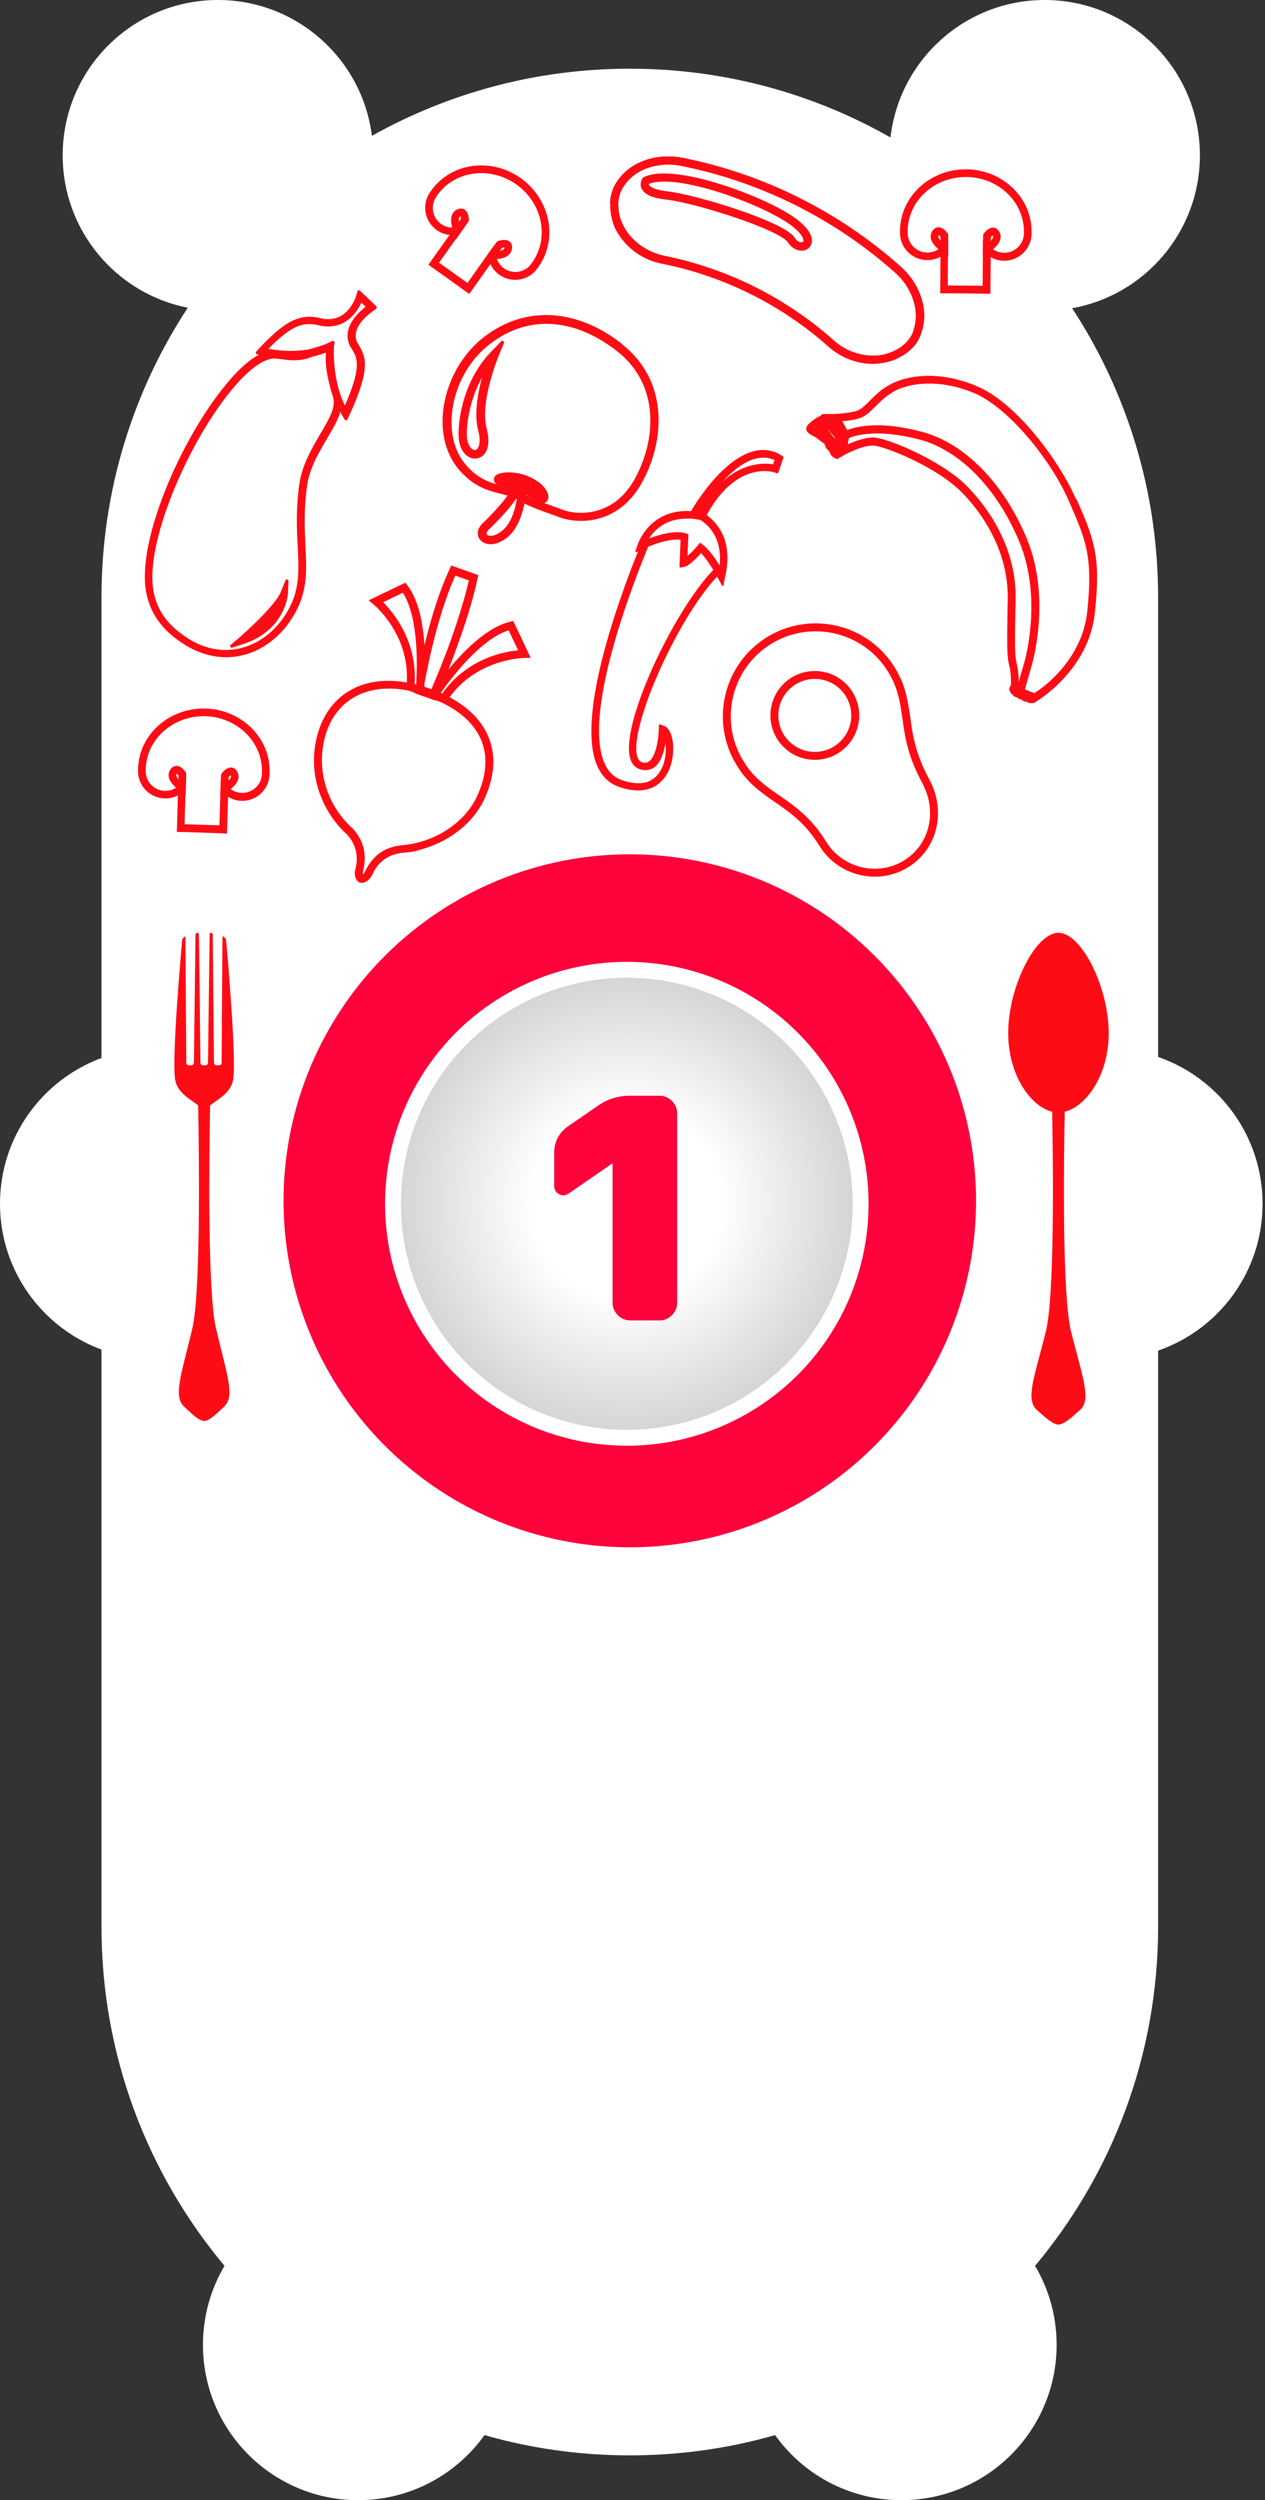 <svg width="399" height="788" viewBox="0 0 399 788" fill="none" xmlns="http://www.w3.org/2000/svg">
<rect x="0" y="0" width="399" height="788" fill="#333333" stroke="none"/>
<path fill-rule="evenodd" clip-rule="evenodd" d="M19.771 48.956C19.771 72.743 36.735 92.567 59.225 96.99C42.018 123.213 32.01 154.584 32.01 188.291V333.464C13.324 340.358 0 358.327 0 379.407C0 400.487 13.324 418.456 32.01 425.35V607.24C32.01 647.928 46.592 685.209 70.815 714.144C66.498 721.439 64.019 729.952 64.019 739.044C64.019 766.081 85.937 788 112.975 788C129.401 788 143.938 779.91 152.818 767.496C167.378 771.652 182.753 773.878 198.647 773.878C214.542 773.878 229.916 771.652 244.476 767.496C253.357 779.91 267.893 788 284.32 788C311.357 788 333.276 766.082 333.276 739.044C333.276 729.952 330.797 721.44 326.479 714.144C350.703 685.209 365.285 647.928 365.285 607.24V425.686C384.463 419.055 398.236 400.839 398.236 379.407C398.236 357.974 384.463 339.758 365.285 333.127V188.291C365.285 154.651 355.317 123.339 338.173 97.147C361.078 93.058 378.466 73.037 378.466 48.956C378.466 21.918 356.547 0 329.51 0C304.378 0 283.669 18.937 280.875 43.321C256.613 29.53 228.55 21.654 198.647 21.654C169.106 21.654 141.361 29.34 117.302 42.823C114.285 18.68 93.687 0 68.726 0C41.689 0 19.771 21.918 19.771 48.956Z" fill="white"/>
<circle cx="198.647" cy="378.466" r="109.209" fill="#FF013B"/>
<circle cx="197.706" cy="379.407" r="73.758" fill="#D0D0D0"/>
<circle cx="197.706" cy="379.407" r="73.758" fill="url(#paint0_radial)"/>
<circle cx="197.706" cy="379.407" r="73.758" stroke="white" stroke-width="5"/>
<path d="M208.061 345.353C209.548 345.353 210.842 345.903 211.941 347.002C213.04 348.101 213.59 349.395 213.59 350.882V410.634C213.59 412.121 213.04 413.415 211.941 414.514C210.842 415.613 209.548 416.163 208.061 416.163H198.749C197.262 416.163 195.968 415.613 194.869 414.514C193.77 413.415 193.22 412.121 193.22 410.634V366.693H193.123L179.349 376.199C178.379 376.846 177.377 376.91 176.342 376.393C175.307 375.811 174.79 374.938 174.79 373.774V363.492C174.79 359.806 176.31 356.928 179.349 354.859L188.661 348.457C191.636 346.388 194.998 345.353 198.749 345.353H208.061Z" fill="#FF013B"/>
<path d="M291.986 246.195L291.988 246.197C297.186 255.791 294.418 266.998 285.736 272.306C276.861 277.731 265.114 274.91 259.543 265.983C255.072 258.671 249.92 255.023 245.078 251.732L244.999 251.677C240.541 248.577 236.544 245.798 233.361 240.41L233.356 240.402L233.352 240.394C225.313 227.244 229.423 209.919 242.654 201.831C255.804 193.792 273.128 197.903 281.216 211.133C284.339 216.241 285.008 220.599 285.752 225.437C285.792 225.699 285.833 225.962 285.874 226.227C286.63 231.913 287.511 237.893 291.986 246.195Z" fill="white" stroke="#FE0C15" stroke-width="2.5"/>
<path d="M269.75 225.482C269.75 232.524 264.042 238.232 257 238.232C249.958 238.232 244.25 232.524 244.25 225.482C244.25 218.441 249.958 212.732 257 212.732C264.042 212.732 269.75 218.441 269.75 225.482Z" fill="white" stroke="#FE0C15" stroke-width="2.5"/>
<path d="M289.526 106.29C289.278 106.787 289.066 107.213 288.747 107.675C288.605 107.959 288.428 108.137 288.215 108.385C288.003 108.634 287.755 108.954 287.4 109.309C287.01 109.736 286.549 110.127 286.089 110.518C285.486 111.015 284.812 111.478 284.103 111.833C283.748 112.011 283.358 112.26 282.897 112.474C281.478 113.186 279.917 113.649 278.284 113.899C277.717 113.971 277.149 114.043 276.581 114.115C271.258 114.476 265.825 112.567 261.703 108.916C246.779 95.626 228.524 86.527 208.927 82.613C204.703 81.837 200.76 79.606 197.846 76.558C197.455 76.097 197.064 75.636 196.602 75.139C195.535 73.721 194.61 72.196 194.005 70.564C193.862 70.138 193.72 69.713 193.648 69.322C193.256 67.974 193.006 66.519 193.004 65.1L193.004 64.922C192.968 64.638 193.003 64.39 192.967 64.106L192.932 63.999C192.967 63.928 192.896 63.893 192.931 63.822C192.965 62.686 193.212 61.479 193.637 60.272C193.708 60.13 193.743 59.881 193.849 59.668C194.061 59.242 194.167 58.851 194.451 58.461C194.592 58.176 194.734 57.892 194.947 57.644C198.772 51.569 207.003 48.578 215.381 50.27C240.694 55.349 264.276 67.103 283.641 84.292C289.433 89.395 292.176 96.881 290.551 103.342C290.445 103.733 290.304 104.195 290.163 104.656L290.057 105.047C289.844 105.473 289.738 105.863 289.526 106.29ZM195.659 59.595C195.553 59.808 195.447 60.021 195.305 60.305C195.234 60.447 195.163 60.589 195.128 60.838C194.775 61.903 194.527 62.932 194.529 63.997L194.494 64.246C194.494 64.423 194.53 64.707 194.495 64.956L194.53 65.062C194.603 66.34 194.746 67.653 195.138 68.823C195.21 69.214 195.388 69.569 195.53 69.994C196.135 71.449 196.883 72.796 197.914 74.108C198.305 74.569 198.625 74.995 199.051 75.385C201.717 78.221 205.339 80.204 209.245 81.086C229.09 85.036 247.629 94.276 262.731 107.744C266.533 111.146 271.61 112.879 276.473 112.553C277.005 112.552 277.573 112.481 278.07 112.374C279.524 112.123 280.979 111.695 282.291 111.019C282.646 110.842 283.001 110.664 283.356 110.486C283.958 110.165 284.526 109.739 285.129 109.241C285.554 108.921 285.909 108.566 286.263 108.21C286.582 107.926 286.795 107.677 286.936 107.393C287.149 107.145 287.22 107.002 287.397 106.825C287.857 106.079 288.318 105.333 288.565 104.481L288.671 104.09C288.777 103.7 288.883 103.309 288.989 102.919C290.401 97.06 287.908 90.142 282.543 85.429C263.426 68.452 240.128 56.84 215.063 51.797C207.324 50.245 199.768 52.952 196.296 58.494C196.084 58.742 195.978 58.956 195.836 59.24C195.765 59.382 195.73 59.453 195.659 59.595Z" fill="#FE0C15" stroke="#FE0C15"/>
<path d="M289.526 106.29C289.278 106.787 289.066 107.213 288.747 107.675C288.605 107.959 288.428 108.137 288.215 108.385C288.003 108.634 287.755 108.954 287.4 109.309C287.01 109.736 286.549 110.127 286.089 110.518C285.486 111.015 284.812 111.478 284.103 111.833C283.748 112.011 283.358 112.26 282.897 112.474C281.478 113.186 279.917 113.649 278.284 113.899C277.717 113.971 277.149 114.043 276.581 114.115C271.258 114.476 265.825 112.567 261.703 108.916C246.779 95.626 228.524 86.527 208.927 82.613C204.703 81.837 200.76 79.606 197.846 76.558C197.455 76.097 197.064 75.636 196.602 75.139C195.535 73.721 194.61 72.196 194.005 70.564C193.862 70.138 193.72 69.713 193.648 69.322C193.256 67.974 193.006 66.519 193.004 65.1L193.004 64.922C192.968 64.638 193.003 64.39 192.967 64.106L192.932 63.999C192.967 63.928 192.896 63.893 192.931 63.822C192.965 62.686 193.212 61.479 193.637 60.272C193.708 60.13 193.743 59.881 193.849 59.668C194.061 59.242 194.167 58.851 194.451 58.461C194.592 58.176 194.734 57.892 194.947 57.644C198.772 51.569 207.003 48.578 215.381 50.27C240.694 55.349 264.276 67.103 283.641 84.292C289.433 89.395 292.176 96.881 290.551 103.342C290.445 103.733 290.304 104.195 290.163 104.656L290.057 105.047C289.844 105.473 289.738 105.863 289.526 106.29ZM195.659 59.595C195.553 59.808 195.447 60.021 195.305 60.305C195.234 60.447 195.163 60.589 195.128 60.838C194.775 61.903 194.527 62.932 194.529 63.997L194.494 64.246C194.494 64.423 194.53 64.707 194.495 64.956L194.53 65.062C194.603 66.34 194.746 67.653 195.138 68.823C195.21 69.214 195.388 69.569 195.53 69.994C196.135 71.449 196.883 72.796 197.914 74.108C198.305 74.569 198.625 74.995 199.051 75.385C201.717 78.221 205.339 80.204 209.245 81.086C229.09 85.036 247.629 94.276 262.731 107.744C266.533 111.146 271.61 112.879 276.473 112.553C277.005 112.552 277.573 112.481 278.07 112.374C279.524 112.123 280.979 111.695 282.291 111.019C282.646 110.842 283.001 110.664 283.356 110.486C283.958 110.165 284.526 109.739 285.129 109.241C285.554 108.921 285.909 108.566 286.263 108.21C286.582 107.926 286.795 107.677 286.936 107.393C287.149 107.145 287.22 107.002 287.397 106.825C287.857 106.079 288.318 105.333 288.565 104.481L288.671 104.09C288.777 103.7 288.883 103.309 288.989 102.919C290.401 97.06 287.908 90.142 282.543 85.429C263.426 68.452 240.128 56.84 215.063 51.797C207.324 50.245 199.768 52.952 196.296 58.494C196.084 58.742 195.978 58.956 195.836 59.24C195.765 59.382 195.73 59.453 195.659 59.595Z" fill="#FE0C15" stroke="#FE0C15"/>
<path d="M255.309 77.088C254.884 77.94 253.997 78.474 253.004 78.51C251.478 78.548 249.879 77.662 248.955 76.137C246.394 72.023 219.55 63.433 210.214 62.416C206.168 61.995 203.824 61.004 202.935 59.408C202.259 58.273 202.719 57.172 202.896 56.817C202.967 56.675 203.037 56.533 203.037 56.533L203.144 56.32L203.356 56.249C212.721 51.694 241.697 62.588 250.827 69.356C256.298 73.501 255.805 76.093 255.309 77.088ZM204.281 57.596C204.139 57.88 204.14 58.235 204.318 58.59C204.638 59.193 205.882 60.256 210.319 60.783C219.406 61.765 247.208 70.39 250.231 75.177C251.013 76.454 252.114 76.914 252.86 76.842C253.321 76.806 253.676 76.628 253.817 76.344C254.171 75.634 253.778 73.576 249.835 70.635C240.989 64.009 213.149 53.681 204.281 57.596Z" fill="#FE0C15" stroke="#FE0C15"/>
<path d="M56.322 201.276C69.914 211.329 83.425 205.864 90.348 196.502C96.606 188.041 96.291 181.124 95.851 172.304C95.614 166.976 95.283 161.022 96.307 153.424C97.029 147.552 100.107 142.449 102.72 137.975C105.731 132.961 108.277 128.578 106.861 124.467C104.417 117.228 104.767 109.411 104.834 109.321L104.85 108.358L96.135 111.104C93.544 111.972 90.921 111.564 88.791 111.242C87.805 111.07 86.909 110.964 86.192 110.991C80.931 111.138 74.971 117.314 70.93 122.402C57.095 139.602 43.733 170.66 46.571 186.406C47.501 191.55 49.993 195.899 54.048 199.455C54.701 200.078 55.511 200.677 56.322 201.276ZM103.362 110.182C103.31 112.511 103.465 118.892 105.475 124.835C106.641 128.342 104.205 132.389 101.393 137.133C98.647 141.787 95.593 147.047 94.827 153.165C93.827 160.92 94.091 166.964 94.419 172.358C94.792 181.268 95.193 187.692 89.202 195.793C82.677 204.615 69.836 209.739 57.144 200.352C56.424 199.82 55.614 199.221 54.87 198.531C51.086 195.176 48.707 191.049 47.913 186.285C45.17 171.166 58.598 140.017 72.034 123.357C77.563 116.445 82.598 112.65 86.337 112.49C86.897 112.487 87.793 112.593 88.689 112.699C90.819 113.02 93.755 113.381 96.749 112.533L103.362 110.182Z" fill="#FE0C15" stroke="#FE0C15" stroke-linejoin="round"/>
<path d="M109.106 131.976L109.659 130.853C116.126 116.837 115.07 112.992 113.031 109.535L112.374 108.353C112.284 108.286 111.447 106.97 111.768 104.841C112.2 102.375 114.22 99.831 117.697 97.389L118.343 96.892L113.205 91.978L112.899 93.145C112.789 93.481 110.231 102.59 101.329 100.88L101.239 100.814C99.087 100.336 96.867 99.947 94.052 100.929L93.895 100.953C90.544 102.095 86.758 105.143 81.934 110.348L81.178 111.182L82.344 111.487C82.434 111.554 84.004 111.879 86.447 112.154C91.175 112.727 97.76 112.862 103.386 110.339C102.75 115.717 104.263 121.014 105.632 124.811C107.045 128.362 108.359 130.727 108.449 130.794L109.106 131.976ZM105.027 107.932L103.754 108.522C97.819 111.652 90.315 111.255 86.392 110.721C85.249 110.572 84.353 110.466 83.68 110.247C87.971 105.762 91.268 103.187 94.24 102.182C96.831 101.314 98.804 101.659 100.867 102.07L100.957 102.137C109.209 103.783 112.702 97.177 113.826 94.527L116.081 96.751C112.694 99.259 110.697 101.96 110.222 104.672C109.791 107.138 110.855 108.9 111.059 109.19L111.692 110.216C113.504 113.227 114.333 116.625 108.818 128.977C108.274 128.018 107.546 126.366 106.772 124.401C105.313 120.537 103.729 114.77 104.768 109.411L105.027 107.932Z" fill="#FE0C15" stroke="#FE0C15" stroke-linejoin="round"/>
<path d="M73.087 203.649L76.372 202.597C89.51 198.389 90.332 187.299 90.308 187.142L90.505 183.11L88.985 186.86C86.847 191.823 75.781 201.325 75.715 201.415L73.087 203.649ZM87.872 191.189C86.748 193.839 84.465 197.303 79.712 199.776C82.093 197.498 85.519 194.183 87.872 191.189Z" fill="#FE0C15" stroke="#FE0C15" stroke-linejoin="round"/>
<path d="M209.337 228.996L208.08 228.556L208.031 229.849C208.026 232.165 207.33 238.47 204.808 240.206C204.139 240.678 203.296 240.785 202.308 240.44C201.501 240.157 200.971 239.367 200.63 238.039C198.467 227.811 214.727 192.296 227.145 180.422C227.298 180.273 227.482 180.036 227.724 179.919C227.069 179.488 226.503 179.089 225.969 178.6L226.086 178.842C226.055 178.932 225.933 178.99 225.902 179.08C213.911 190.599 196.318 226.757 198.88 238.434C199.302 240.395 200.275 241.642 201.801 242.176C203.327 242.711 204.804 242.522 206.078 241.759C208.6 240.023 209.538 235.616 209.852 232.703C210.364 234.696 210.557 237.886 209.457 241.028C208.86 242.733 207.653 245.031 205.198 246.287C202.775 247.454 199.678 247.378 195.999 246.09C193.844 245.336 192.211 243.958 191.04 241.835C182.63 227.003 199.083 184.603 204.325 171.93C204.482 171.481 204.729 171.064 204.886 170.615C204.159 170.965 203.374 171.194 202.53 171.302C197.162 184.334 180.552 227.182 189.254 242.62C190.69 245.138 192.709 246.852 195.222 247.732C199.441 249.209 203.049 249.263 205.957 247.863C208.29 246.664 210.157 244.497 211.163 241.625C212.985 236.419 212.029 229.939 209.337 228.996Z" fill="#FE0C15" stroke="#FE0C15" stroke-width="0.5" stroke-linejoin="round"/>
<path d="M227.957 184.433L226.728 182.189C226.728 182.189 226.288 181.431 225.673 180.309C223.972 177.396 222.321 175.206 221.136 173.986C219.821 175.44 217.286 178.078 215.746 178.446L214.571 178.639L214.912 169.893C213.561 169.722 210.074 169.61 203.778 172.343C203.414 172.518 202.961 172.661 202.566 172.926L200.659 173.77L201.319 171.885C201.35 171.795 204.797 160.509 218.107 161.339C218.498 161.375 218.888 161.411 219.368 161.478C220.06 161.519 220.719 161.649 221.289 161.748L221.379 161.779L221.469 161.81C221.469 161.81 222.245 162.183 223.286 162.95C226.288 165.311 231.077 170.916 228.415 181.974L227.957 184.433ZM216.258 168.349L216.887 168.569L216.846 169.26L216.568 175.812C217.694 174.897 219.099 173.474 220.293 172.078L220.845 171.365L221.558 171.917C223.492 173.299 225.611 176.458 227.136 179.008C228.254 170.633 224.619 166.339 222.151 164.467C221.527 163.947 221.02 163.668 220.84 163.606C220.36 163.538 219.79 163.439 219.22 163.341C218.83 163.305 218.439 163.269 218.049 163.233C209.666 162.717 205.717 167.379 204.11 170.242C211.16 167.37 214.881 167.967 215.899 168.223C216.079 168.286 216.258 168.349 216.258 168.349Z" fill="#FE0C15" stroke="#FE0C15" stroke-width="0.5" stroke-linejoin="round"/>
<path d="M217.152 162.919L217.861 161.756C218.417 160.742 231.356 138.169 244.191 142.662C244.909 142.913 245.595 143.254 246.25 143.685L246.906 144.116L245.209 148.963L244.312 148.648C243.773 148.46 231.647 144.82 222.232 163.085L221.922 163.682L217.152 162.919ZM243.562 144.457C233.869 141.064 223.107 156.843 220.271 161.492L220.841 161.59C229.534 145.39 240.802 146.01 244.011 146.629L244.608 144.924C244.28 144.708 243.921 144.583 243.562 144.457Z" fill="#FE0C15" stroke="#FE0C15" stroke-width="0.5" stroke-linejoin="round"/>
<path d="M141.717 87.82L141.336 87.549L135.468 83.378L142.239 73.852C140.712 73.742 139.222 73.256 137.888 72.308C134.42 69.843 133.328 65.166 135.412 61.428C135.536 61.172 135.753 60.867 135.943 60.601C135.97 60.562 136.024 60.486 136.051 60.448C136.105 60.372 136.159 60.296 136.241 60.181C142.389 51.532 154.906 49.818 164.09 56.346C173.311 62.901 175.807 75.286 169.631 83.974C169.577 84.05 169.523 84.126 169.442 84.24C169.415 84.279 169.387 84.317 169.333 84.393C169.144 84.66 168.981 84.888 168.753 85.128L168.699 85.204C165.842 88.336 161.105 88.868 157.637 86.403C156.342 85.482 155.317 84.18 154.737 82.736L147.939 92.3L141.717 87.82ZM138.168 82.888L147.503 89.524L155.71 77.979L156.145 80.353C156.377 82.124 157.354 83.736 158.802 84.765C161.469 86.661 165.126 86.278 167.3 83.865L167.327 83.827C167.5 83.663 167.663 83.435 167.798 83.244L167.825 83.206L167.879 83.13C167.961 83.016 168.015 82.939 168.069 82.863C173.621 75.052 171.362 63.867 163.017 57.935C154.672 52.004 143.328 53.519 137.776 61.33C137.722 61.406 137.667 61.483 137.613 61.559L137.559 61.635L137.505 61.711C137.342 61.94 137.18 62.168 137.083 62.386C135.491 65.27 136.304 68.888 138.971 70.784C140.419 71.813 142.197 72.216 143.947 71.854L146.282 71.392L138.13 82.861L138.168 82.888Z" fill="#FE0C15" stroke="#FE0C15" stroke-width="0.5"/>
<path d="M143.867 74.951L143.286 73.105C142.684 71.128 141.534 67.501 144.336 66.222C145.362 65.747 146.118 66.055 146.461 66.299C147.566 67.085 147.641 68.916 147.604 69.291L147.62 69.59L143.867 74.951ZM145.312 67.834C145.312 67.834 145.247 67.845 145.128 67.933C144.471 68.211 144.304 69.01 144.596 70.537L145.679 69.013C145.618 68.453 145.465 67.943 145.312 67.834Z" fill="#FE0C15" stroke="#FE0C15" stroke-width="0.5"/>
<path d="M153.164 81.561L156.995 76.253L157.282 76.171C157.597 76.05 159.379 75.481 160.484 76.267C160.827 76.51 161.393 77.085 161.254 78.249C160.93 81.287 157.164 81.421 155.099 81.502L153.164 81.561ZM158.178 77.897L157.094 79.421C158.632 79.195 159.305 78.813 159.379 78.063C159.384 77.894 159.373 77.829 159.373 77.829C159.221 77.721 158.688 77.744 158.178 77.897Z" fill="#FE0C15" stroke="#FE0C15" stroke-width="0.5"/>
<path d="M63.694 262.17L63.227 262.156L56.031 261.942L56.379 250.26C55.047 251.015 53.537 251.438 51.902 251.389C47.649 251.262 44.146 247.978 43.805 243.711C43.767 243.429 43.778 243.056 43.788 242.729C43.789 242.682 43.792 242.588 43.793 242.542C43.796 242.448 43.799 242.355 43.803 242.214C44.119 231.607 53.582 223.236 64.844 223.572C76.153 223.908 85.101 232.828 84.784 243.482C84.781 243.575 84.778 243.669 84.774 243.809C84.772 243.856 84.771 243.902 84.768 243.996C84.758 244.323 84.75 244.603 84.694 244.929L84.691 245.023C84.052 249.213 80.405 252.285 76.153 252.158C74.564 252.111 72.989 251.596 71.706 250.716L71.357 262.445L63.694 262.17ZM58.005 260.036L69.454 260.377L69.876 246.218L71.554 247.952C72.73 249.297 74.437 250.096 76.213 250.149C79.484 250.246 82.313 247.898 82.783 244.685L82.785 244.638C82.838 244.406 82.847 244.126 82.854 243.892L82.855 243.845L82.858 243.752C82.862 243.612 82.865 243.518 82.868 243.425C83.153 233.845 75.067 225.794 64.834 225.489C54.6 225.184 46.003 232.739 45.718 242.318C45.715 242.412 45.712 242.505 45.709 242.599L45.706 242.692L45.704 242.786C45.695 243.066 45.687 243.346 45.727 243.581C46.003 246.864 48.686 249.422 51.958 249.52C53.733 249.573 55.436 248.922 56.69 247.65L58.377 245.969L57.958 260.035L58.005 260.036Z" fill="#FE0C15" stroke="#FE0C15" stroke-width="0.5"/>
<path d="M58.343 250.271L56.836 249.057C55.238 247.747 52.268 245.366 53.89 242.749C54.48 241.784 55.28 241.621 55.7 241.633C57.056 241.674 58.134 243.156 58.311 243.488L58.491 243.728L58.343 250.271ZM55.596 243.548C55.596 243.548 55.548 243.593 55.498 243.732C55.106 244.328 55.41 245.086 56.5 246.194L56.556 244.325C56.194 243.893 55.783 243.553 55.596 243.548Z" fill="#FE0C15" stroke="#FE0C15" stroke-width="0.5"/>
<path d="M69.745 250.611L69.986 244.07L70.18 243.842C70.376 243.567 71.542 242.105 72.897 242.145C73.317 242.158 74.108 242.322 74.638 243.367C76.054 246.075 72.995 248.275 71.322 249.488L69.745 250.611ZM71.883 244.781L71.827 246.65C72.981 245.609 73.329 244.918 72.974 244.252C72.885 244.109 72.84 244.061 72.84 244.061C72.653 244.056 72.222 244.37 71.883 244.781Z" fill="#FE0C15" stroke="#FE0C15" stroke-width="0.5"/>
<path d="M304.476 92.23L304.009 92.227L296.809 92.18L296.885 80.493C295.571 81.279 294.072 81.737 292.436 81.727C288.182 81.699 284.603 78.497 284.163 74.239C284.118 73.959 284.12 73.585 284.122 73.257C284.123 73.211 284.123 73.117 284.123 73.07C284.124 72.977 284.125 72.883 284.126 72.743C284.194 62.131 293.46 53.542 304.727 53.615C316.04 53.688 325.194 62.397 325.124 73.056C325.124 73.149 325.123 73.243 325.122 73.383C325.122 73.43 325.122 73.476 325.121 73.57C325.119 73.897 325.117 74.178 325.068 74.505L325.068 74.598C324.526 78.802 320.953 81.958 316.698 81.931C315.109 81.92 313.523 81.442 312.219 80.593L312.143 92.327L304.476 92.23ZM298.739 90.229L310.192 90.304L310.284 76.139L312.003 77.833C313.21 79.15 314.935 79.909 316.711 79.92C319.984 79.942 322.758 77.528 323.153 74.305L323.153 74.258C323.201 74.025 323.203 73.745 323.205 73.511L323.205 73.464L323.206 73.371C323.207 73.23 323.207 73.137 323.208 73.043C323.27 63.46 314.999 55.599 304.761 55.532C294.523 55.466 286.104 63.219 286.042 72.802C286.041 72.896 286.041 72.989 286.04 73.083L286.04 73.176L286.039 73.27C286.037 73.55 286.035 73.831 286.081 74.065C286.433 77.34 289.176 79.835 292.448 79.856C294.224 79.868 295.912 79.178 297.136 77.877L298.783 76.157L298.692 90.229L298.739 90.229Z" fill="#FE0C15" stroke="#FE0C15" stroke-width="0.5"/>
<path d="M298.849 80.459L297.314 79.28C295.686 78.007 292.662 75.697 294.222 73.042C294.789 72.064 295.585 71.882 296.006 71.885C297.362 71.894 298.474 73.35 298.659 73.679L298.845 73.914L298.849 80.459ZM295.947 73.801C295.947 73.801 295.9 73.848 295.852 73.988C295.474 74.593 295.797 75.343 296.912 76.426L296.924 74.556C296.552 74.132 296.134 73.802 295.947 73.801Z" fill="#FE0C15" stroke="#FE0C15" stroke-width="0.5"/>
<path d="M310.256 80.533L310.345 73.988L310.533 73.755C310.722 73.476 311.854 71.987 313.209 71.996C313.63 71.999 314.424 72.144 314.978 73.177C316.457 75.851 313.45 78.122 311.806 79.374L310.256 80.533ZM312.257 74.655L312.245 76.525C313.374 75.457 313.706 74.758 313.336 74.101C313.244 73.96 313.197 73.913 313.197 73.913C313.01 73.912 312.587 74.236 312.257 74.655Z" fill="#FE0C15" stroke="#FE0C15" stroke-width="0.5"/>
<path d="M265.632 142.93C265.517 143.083 265.209 143.331 264.94 143.369C264.748 143.464 264.019 143.634 264.019 143.634L263.558 143.767L262.335 142.363C262.087 142.055 261.609 141.574 261.379 141.4C261.073 141.169 260.882 140.785 260.654 140.132C260.559 139.94 260.426 139.479 260.273 139.364C259.909 139.209 259.373 138.804 258.149 137.88C257.996 137.764 257.843 137.648 257.689 137.533C257.383 137.302 257.172 137.263 256.943 137.089C256.732 137.05 256.579 136.935 256.426 136.819C255.468 136.336 254.703 135.758 254.801 134.991C254.84 134.78 254.861 134.435 256.207 133.289C256.573 132.964 257.996 131.875 259.109 131.514L259.57 131.382C260.76 131.078 261.605 130.755 262.486 131.18C263.061 131.374 263.98 132.067 264.745 132.645C264.898 132.761 265.051 132.876 265.051 132.876C265.204 132.992 265.434 133.165 267.321 136.874L267.416 137.066L266.832 139.749C267.023 140.134 267.116 140.805 266.673 141.552C266.421 142.203 265.864 142.623 265.632 142.93ZM264.466 141.928C264.466 141.928 264.523 141.852 264.715 141.757C264.908 141.661 265.197 141.279 265.486 140.896C265.64 140.532 265.545 140.34 265.468 140.282L265.297 140.032L265.317 139.687L265.862 137.214C265.118 135.811 264.356 134.274 264.108 133.967C264.031 133.909 263.955 133.851 263.802 133.736C263.342 133.389 262.271 132.58 261.773 132.444C261.409 132.289 260.814 132.441 259.834 132.783L259.373 132.915C258.778 133.067 257.836 133.678 256.971 134.346C256.605 134.671 256.355 134.843 256.24 134.996C256.393 135.112 256.623 135.285 256.987 135.44C257.14 135.555 257.274 135.537 257.427 135.652C257.714 135.749 258.078 135.904 258.461 136.193C258.614 136.308 258.767 136.424 258.92 136.539C259.38 136.886 260.528 137.753 260.815 137.85C261.313 137.986 261.599 138.562 261.923 139.407C262.018 139.599 262.208 139.984 262.227 140.118C262.61 140.407 263.183 141.08 263.278 141.272L263.852 141.946C264.139 142.042 264.331 141.947 264.466 141.928Z" fill="#FE0C15" stroke="#FE0C15" stroke-linejoin="round"/>
<path d="M322.162 219.267L319.272 217.205L319.351 216.783C319.351 216.783 319.594 212.641 318.855 209.799C318.04 206.9 318.09 203.332 318.348 188.985C318.688 172.777 309.386 160.586 303.804 154.928C295.812 146.73 279.433 140.251 275.693 139.951C271.819 139.67 265.535 143.217 265.478 143.294L263.959 144.19L265.824 136.946L266.074 136.774C267.996 135.821 275.448 132.795 290.589 136.777C303.813 140.273 316.088 152.666 323.301 170.011C331.105 188.643 325.072 209.206 324.782 210.068C323.948 212.923 322.453 218.405 322.395 218.481L322.162 219.267ZM320.828 216.577L321.287 216.924C321.734 215.218 322.743 211.653 323.402 209.507C323.693 208.645 329.532 188.657 321.919 170.409C314.838 153.525 303.023 141.479 290.22 138.061C276.363 134.448 269.355 136.727 267.107 137.794L266.271 141.129C268.519 140.062 272.707 138.177 275.89 138.417C280.32 138.758 297.12 145.795 304.881 153.819C310.636 159.727 320.186 172.226 319.844 188.913C319.568 203.126 319.499 206.56 320.257 209.535C320.881 212.05 320.87 215.407 320.828 216.577Z" fill="#FE0C15" stroke="#FE0C15" stroke-linejoin="round"/>
<path d="M330.953 217.493C328.626 219.461 326.858 220.529 326.781 220.472L326.531 220.643L320.899 218.553L321.074 217.844C321.131 217.768 322.626 212.287 323.46 209.431C323.751 208.569 329.59 188.581 321.976 170.333C314.896 153.449 303.081 141.403 290.278 137.985C275.654 134.274 268.644 137.032 266.78 137.909L266.146 138.271L265.784 137.637C265.136 136.426 264.162 134.85 263.645 134.58C262.669 133.963 260.929 132.288 260.852 132.231L259.514 130.979L261.298 131.004C261.374 131.062 267.59 130.948 270.528 129.922C271.181 129.694 271.815 129.331 272.546 128.682C273.219 128.108 273.95 127.458 274.662 126.674C275.567 125.795 276.529 124.839 277.568 123.941C278.549 123.119 279.549 122.432 280.567 121.879C285.948 118.731 296.005 117.191 307.785 122.121C320.352 127.284 333.834 145.877 338.765 157.172L339.281 157.921C344.421 169.735 346.821 175.152 344.845 192.889C343.634 205.315 335.55 213.633 330.953 217.493ZM326.306 219.031C326.941 218.669 328.248 217.733 330.036 216.32C334.518 212.613 342.236 204.62 343.445 192.674C345.266 175.301 342.962 170.076 337.917 158.454L337.612 157.743C332.053 144.893 318.546 128.083 307.417 123.405C296.076 118.688 286.365 120.248 281.484 123.052C280.542 123.663 279.6 124.274 278.677 125.019C277.638 125.917 276.734 126.796 275.829 127.676C275.04 128.402 274.328 129.186 273.655 129.759C272.79 130.428 272.04 130.943 271.195 131.267C269.044 132.046 265.456 132.341 263.269 132.373C263.728 132.719 264.13 133.143 264.494 133.297C265.317 133.799 266.29 135.375 266.824 136.259C269.533 135.059 276.906 132.935 290.628 136.567C303.852 140.063 316.127 152.456 323.34 169.801C331.144 188.433 325.111 208.995 324.821 209.858C324.18 212.138 323.017 216.067 322.609 217.562L326.306 219.031Z" fill="#FE0C15" stroke="#FE0C15" stroke-linejoin="round"/>
<path d="M265.651 143.064L265.401 143.236C265.344 143.313 265.267 143.255 265.151 143.408C264.517 143.77 264.075 144.038 263.653 143.959C263.232 143.881 262.466 143.303 262.22 142.516C262.087 142.055 261.763 141.21 261.515 140.903C261.132 140.614 260.942 140.229 260.656 139.653C260.561 139.461 260.447 139.134 260.198 138.827C259.664 137.943 259.587 137.885 259.147 137.672C258.994 137.557 258.496 137.421 258.208 137.324C257.844 137.169 257.48 137.015 257.174 136.783C256.945 136.61 256.754 136.226 256.832 135.804C256.815 135.19 257.258 134.444 257.874 133.947C258.489 133.45 261.909 131.946 262.676 132.044C263.443 132.143 264.781 133.394 265.392 134.336C265.831 135.028 266.976 136.854 267.052 136.912L267.071 137.046C267.09 137.18 267.413 138.025 267.104 138.753C267.007 139.041 266.987 139.386 266.909 139.808L266.946 140.076C266.965 140.211 266.984 140.345 266.926 140.421C266.982 140.824 266.981 141.304 266.365 141.801L266.307 141.877C266.057 142.049 265.787 142.566 265.69 142.854L265.651 143.064ZM263.908 142.349C264.1 142.254 264.292 142.158 264.35 142.082L264.408 142.005C264.563 141.641 264.967 141.106 265.333 140.781L265.39 140.704C265.39 140.704 265.372 140.57 265.429 140.493C265.411 140.359 265.392 140.225 265.431 140.014L265.394 139.745C265.453 139.189 265.454 138.709 265.648 138.135C265.764 137.982 265.668 137.789 265.65 137.655C265.459 137.271 264.428 135.771 264.142 135.195C263.55 134.387 262.708 133.752 262.402 133.52C261.731 133.614 259.272 134.642 258.657 135.139L258.599 135.215C258.349 135.387 258.252 135.674 258.194 135.751C258.271 135.809 258.482 135.848 258.616 135.829C259.038 135.907 259.536 136.043 259.919 136.332C260.589 136.718 260.761 136.968 261.39 138.044C261.581 138.428 261.752 138.678 261.866 139.005C262.057 139.389 262.229 139.639 262.382 139.754C262.936 140.293 263.26 141.138 263.507 141.926C263.736 142.099 263.832 142.291 263.908 142.349Z" fill="#FE0C15" stroke="#FE0C15" stroke-linejoin="round"/>
<path d="M264.948 140.971C264.583 141.296 263.969 141.313 263.452 141.043L263.375 140.985C262.935 140.773 262.839 140.581 262.419 140.023L262.324 139.831C262.057 139.389 261.904 139.273 261.674 139.1C261.521 138.984 261.291 138.811 261.12 138.561C260.795 138.195 260.623 137.945 260.451 137.696C260.279 137.446 260.184 137.253 259.878 137.022C259.725 136.907 259.437 136.81 259.226 136.771C258.939 136.674 258.441 136.538 258.308 136.077C258.194 135.751 258.349 135.387 258.714 135.062C258.83 134.909 258.888 134.832 259.003 134.679C259.542 134.125 260.023 133.647 260.848 133.669C261.654 133.556 262.708 133.751 263.491 134.943C263.758 135.385 263.834 135.443 263.988 135.559C264.141 135.674 264.37 135.848 264.619 136.155C265.287 137.021 265.668 137.789 265.704 138.537C265.721 139.151 265.507 140.071 265.45 140.148C265.295 140.512 265.198 140.799 264.948 140.971ZM263.878 139.682C263.878 139.682 263.955 139.74 263.878 139.682L263.955 139.74C264.052 139.453 264.111 138.897 264.131 138.552C264.075 138.149 263.866 137.63 263.388 137.149C263.139 136.841 263.063 136.783 262.91 136.668C262.68 136.494 262.508 136.244 262.088 135.687C261.726 135.053 261.381 135.032 260.843 135.107C260.44 135.163 260.382 135.24 260.151 135.546C260.439 135.643 260.592 135.759 260.898 135.99C261.376 136.471 261.548 136.721 261.738 137.105C261.834 137.297 261.929 137.489 262.158 137.663C262.33 137.913 262.483 138.028 262.636 138.144C262.943 138.375 263.114 138.625 263.535 139.183L263.688 139.298C263.783 139.49 263.878 139.682 263.878 139.682Z" fill="#FE0C15" stroke="#FE0C15" stroke-linejoin="round"/>
<path d="M327.897 219.631L326.916 220.452C326.492 220.854 325.8 221.293 325.226 221.099C325.226 221.099 325.149 221.041 325.091 221.118C324.88 221.079 324.477 221.135 324.152 220.769C324.076 220.712 323.999 220.654 323.923 220.596C323.923 220.596 323.923 220.596 323.788 220.615C323.462 220.729 323.175 220.632 322.792 220.343C322.639 220.227 322.562 220.169 322.467 219.977C321.987 219.976 321.566 219.898 321.241 219.532C321.164 219.474 321.164 219.474 321.088 219.417C321.011 219.359 320.877 219.378 320.8 219.32C320.513 219.223 320.091 219.145 319.824 218.703C319.824 218.703 319.747 218.645 319.805 218.568C319.441 218.414 319.135 218.183 319.002 217.722C318.907 217.53 318.717 217.145 318.987 216.628C319.199 216.188 319.852 215.96 319.91 215.883L320.371 215.75L320.638 216.193C320.638 216.193 321.536 217.231 323.126 217.831L327.897 219.631Z" fill="#FE0C15" stroke="#FE0C15" stroke-linejoin="round"/>
<path d="M139.861 131.719L139.861 131.719C139.585 138.753 141.875 145.028 146.245 149.258L146.249 149.262C146.853 149.847 147.467 150.443 148.136 150.973C151.714 153.812 154.948 154.616 157.851 155.338C157.924 155.356 157.997 155.374 158.07 155.392C158.246 155.439 158.42 155.485 158.594 155.531C160.438 156.018 162.14 156.467 163.813 157.506C166.421 159.141 169.947 160.422 173.622 161.731C173.623 161.731 173.623 161.731 173.623 161.731L175.121 162.276L176.619 162.821C176.62 162.822 176.62 162.822 176.62 162.822C182.26 164.902 194.849 165.323 202.215 152.073C209.584 138.845 210.612 120.276 196.21 108.828L196.017 108.578L195.998 108.552L195.973 108.533C188.607 102.797 180.807 99.79 173.228 99.555C165.648 99.319 158.307 101.857 151.869 107.179L151.868 107.179C144.824 113.058 140.233 122.389 139.861 131.719ZM158.557 153.37L158.557 153.37L158.551 153.369C155.667 152.687 152.688 151.908 149.439 149.33C148.86 148.87 148.328 148.343 147.923 147.916L147.923 147.915L147.914 147.907C143.942 144.121 141.927 138.505 142.187 132.007C142.542 123.236 146.822 114.486 153.376 109.043L153.376 109.043C159.478 103.971 166.294 101.587 173.342 101.835C180.392 102.083 187.696 104.966 194.765 110.467L194.961 110.623C208.332 121.231 207.339 138.614 200.383 151.153C193.72 163.162 182.391 162.747 177.404 160.905L177.403 160.905L175.903 160.359L174.404 159.814L174.402 159.813C170.716 158.5 167.428 157.275 165.006 155.778C163.063 154.54 161.098 154.03 159.07 153.504C158.9 153.46 158.729 153.415 158.557 153.37Z" fill="#FE0C15" stroke="#FE0C15" stroke-width="0.5"/>
<path d="M170.31 155.869C169.999 155.281 169.352 154.42 168.129 153.524L170.31 155.869ZM170.31 155.869C170.147 155.762 169.95 155.62 169.715 155.433L169.583 155.328C166.5 152.882 163.201 151.978 159.943 151.143M170.31 155.869L159.943 151.143M159.943 151.143C162.074 151.067 165.381 151.515 168.128 153.524L159.943 151.143ZM159.016 153.247L159.017 153.247C159.149 153.282 159.282 153.318 159.414 153.353C162.549 154.193 165.505 154.985 168.241 157.156L168.438 157.313C169.551 158.196 170.415 158.469 171.071 158.437C171.732 158.404 172.134 158.062 172.324 157.822C172.88 157.122 172.82 156.157 172.365 155.181C171.907 154.199 171.026 153.146 169.82 152.189L169.816 152.186C169.752 152.135 169.661 152.063 169.568 152.005C169.521 151.975 169.466 151.944 169.408 151.922C169.38 151.911 169.345 151.9 169.306 151.893C166.888 150.158 163.991 149.352 161.545 149.167C160.312 149.074 159.184 149.138 158.282 149.325C157.395 149.509 156.673 149.822 156.315 150.273L156.304 150.287L156.295 150.302C156.129 150.586 156.005 150.935 156.038 151.307C156.073 151.689 156.27 152.06 156.677 152.383C157.049 152.678 157.656 152.922 158.405 153.08L159.016 153.247Z" fill="#FE0C15" stroke="#FE0C15" stroke-width="0.5"/>
<path d="M165.961 152.382L165.977 152.191L165.795 152.126L162.363 150.906L161.985 150.771L162.031 151.17L162.18 152.466C162.197 152.675 162.15 152.956 162.027 153.312C161.904 153.666 161.711 154.076 161.454 154.534C160.94 155.45 160.181 156.537 159.252 157.717C157.394 160.075 154.873 162.782 152.315 165.196L152.315 165.196C151.414 166.05 150.888 167.129 150.949 168.231C150.982 169.084 151.404 169.883 152.115 170.447C153.621 171.641 156.54 171.866 159.935 169.101L159.935 169.101C162.738 166.815 164.222 162.864 165.01 159.478C165.794 156.113 165.903 153.247 165.911 152.98L165.961 152.382ZM158.63 167.389L158.628 167.391C157.42 168.382 156.336 168.893 155.457 169.072C154.575 169.251 153.922 169.095 153.537 168.79C153.421 168.698 153.348 168.616 153.303 168.526C153.258 168.437 153.229 168.319 153.234 168.14L153.234 168.122L153.232 168.105C153.192 167.756 153.413 167.318 153.941 166.785C155.049 165.728 157.287 163.55 159.408 161.115C160.469 159.896 161.503 158.61 162.352 157.365C162.818 156.683 163.23 156.008 163.562 155.361C163.404 156.738 163.119 158.535 162.608 160.368C161.854 163.067 160.623 165.796 158.63 167.389Z" fill="#FE0C15" stroke="#FE0C15" stroke-width="0.5"/>
<path d="M158.774 107.914L158.364 107.643L155.372 110.739C155.371 110.74 155.371 110.74 155.37 110.74C150.263 115.884 147.51 122.183 146.126 127.601C145.433 130.311 145.083 132.803 144.951 134.826C144.82 136.84 144.906 138.406 145.097 139.258C145.538 141.479 146.546 142.735 147.382 143.398C148.709 144.451 150.335 144.594 151.717 143.726L151.717 143.726L151.718 143.725C152.77 143.055 153.421 141.893 153.676 140.419C153.931 138.946 153.796 137.142 153.263 135.144L153.262 135.144C152.127 130.916 153.058 125.177 154.299 120.436C154.918 118.072 155.609 115.97 156.149 114.446C156.419 113.685 156.651 113.068 156.816 112.636C156.899 112.42 156.965 112.251 157.011 112.132C157.034 112.072 157.053 112.024 157.066 111.99C157.072 111.973 157.078 111.958 157.082 111.946C157.083 111.944 157.086 111.937 157.089 111.927L158.774 107.914ZM150.438 141.868L150.438 141.867L150.428 141.876C150.002 142.202 149.345 142.171 148.672 141.637C148.009 141.11 147.421 140.045 147.161 138.794L147.161 138.794L147.159 138.789C147.017 138.167 146.944 136.991 147.024 135.416C147.104 133.848 147.335 131.902 147.79 129.749C148.608 125.874 150.149 121.337 152.831 117.121C152.128 119.475 151.404 122.293 150.951 125.19C150.389 128.784 150.24 132.521 151.087 135.647C151.567 137.511 151.61 138.934 151.427 139.959C151.243 140.988 150.836 141.594 150.438 141.868Z" fill="#FE0C15" stroke="#FE0C15" stroke-width="0.5"/>
<path d="M334.118 449C336.146 448.539 338.051 446.696 340.57 444.473C344.318 441.188 341.594 434.598 337.846 419.775C335.04 408.718 335.47 367.894 335.88 347.863H331.824C332.214 367.894 332.644 408.718 329.858 419.775C326.11 434.598 323.366 441.168 327.134 444.473C329.653 446.696 331.579 448.539 333.586 449H334.118Z" fill="#FE0C15"/>
<path d="M318 325.629C318 311.086 326.582 294 333.852 294C341.103 294 349.705 311.086 349.705 325.629C349.705 340.172 341.123 350.648 333.852 350.648C326.582 350.648 318 340.172 318 325.629Z" fill="#FE0C15"/>
<path d="M72.908 316.401C72.18 305.898 71.357 296.433 71.28 296.074C71.204 295.715 70.169 294.858 70.169 295.097C70.169 295.337 69.901 334.934 69.901 334.934C69.901 335.392 69.556 335.751 69.116 335.751H68.273C67.833 335.751 67.488 335.372 67.488 334.934L67.105 294.34C66.818 294.041 66.569 293.802 66.128 294.24L65.611 334.934C65.611 335.392 65.247 335.751 64.826 335.751H64.002C63.562 335.751 63.217 335.372 63.217 334.934C63.217 334.934 62.796 294.559 62.7 294.24C62.604 293.922 62.011 293.942 61.666 294.34L61.168 334.934C61.168 335.392 60.823 335.751 60.383 335.751H59.54C59.1 335.751 58.755 335.372 58.755 334.934C58.755 334.934 58.487 295.337 58.487 295.157C58.487 294.978 57.606 295.655 57.51 296.054C57.414 296.452 56.591 305.859 55.863 316.361C55.135 326.903 54.618 338.102 55.365 340.892C56.074 343.443 57.893 345.057 59.751 346.413C61.608 347.768 63.466 348.864 64.232 350.378H64.539C65.305 348.844 67.182 347.748 69.02 346.413C70.878 345.057 72.697 343.463 73.406 340.892C74.172 338.102 73.636 326.903 72.908 316.401Z" fill="#FE0C15"/>
<path d="M64.654 447.848C66.55 447.389 68.331 445.556 70.687 443.344C74.192 440.076 71.644 433.519 68.139 418.772C65.516 407.772 65.918 367.158 66.282 347.23H62.49C62.854 367.158 63.256 407.772 60.651 418.772C57.127 433.519 54.58 440.076 58.085 443.344C60.441 445.556 62.241 447.389 64.118 447.848H64.654Z" fill="#FE0C15"/>
<path d="M137.228 220.646L130.976 218.43L131.11 217.508C131.11 217.508 131.238 216.875 131.464 215.695C131.787 213.967 132.409 210.309 133.421 205.821C134.019 203.318 134.586 200.901 135.208 198.601C137.234 190.981 139.524 184.521 141.93 179.363L142.382 178.36L150.774 181.334L150.524 182.312C149.347 187.808 147.583 193.873 145.233 200.505C144.286 203.176 143.279 206.018 142.186 208.83C141.093 211.642 139.854 214.596 138.614 217.55C138.4 218.153 138.101 218.726 137.887 219.328L137.228 220.646ZM133.568 216.828L135.966 217.678C136.088 217.334 136.326 216.933 136.449 216.589C137.688 213.635 138.897 210.767 139.99 207.955C141.083 205.143 142.176 202.331 143.006 199.716C145.174 193.601 146.785 187.967 148.011 182.875L143.558 181.297C141.329 186.227 139.308 192.201 137.41 199.187C136.788 201.488 136.251 203.818 135.653 206.321C134.671 210.724 133.964 214.351 133.641 216.079C133.635 216.367 133.629 216.656 133.568 216.828Z" fill="#FE0C15" stroke="#FE0C15" stroke-width="0.2" stroke-linejoin="round"/>
<path d="M133.289 219.25L128.212 217.257L128.315 216.421C129.969 200.331 117.952 190.449 117.867 190.419L116.453 189.239L127.837 183.772L128.425 184.562C135.959 194.31 133.654 216.859 133.606 217.811L133.289 219.25ZM130.657 215.796L131.342 216.039C131.676 211.019 132.357 194.682 127.087 186.706L120.698 189.774C123.825 192.918 131.658 202.093 130.657 215.796Z" fill="#FE0C15" stroke="#FE0C15" stroke-width="0.2" stroke-linejoin="round"/>
<path d="M135.087 219.887L135.918 218.63C136.395 217.83 148.889 198.892 160.88 196.064L161.834 195.821L167.234 207.236L165.394 207.262C165.192 207.288 149.72 207.428 140.904 220.882L140.286 221.536L135.087 219.887ZM160.484 198.542C151.282 201.389 141.64 214.453 138.707 218.649L139.392 218.892C147.243 207.617 159.106 205.422 163.57 205.065L160.484 198.542Z" fill="#FE0C15" stroke="#FE0C15" stroke-width="0.2" stroke-linejoin="round"/>
<path d="M113.589 278.098L113.418 278.038C113.247 277.977 112.764 277.709 112.433 277.01C111.962 276.164 111.869 275.065 112.241 273.742C113.248 269.542 112.261 265.799 109.306 262.716C109.079 262.539 108.853 262.362 108.571 262.068C102.568 256.16 97.095 245.494 99.852 233.092C102.706 220.142 112.884 213.182 126.62 214.947C128.369 215.179 130.259 215.558 132.29 216.084C132.632 216.205 133.005 216.241 133.348 216.362C133.776 216.514 134.204 216.665 134.632 216.817C134.804 216.878 135.06 216.969 135.317 217.06C135.831 217.242 136.345 217.424 136.773 217.576C137.458 217.819 138.198 218.178 138.883 218.421C140.394 219.053 141.844 219.858 143.123 220.602C155.083 227.652 158.588 238.977 152.718 251.73C148.657 260.471 140.123 265.784 132.174 267.815C130.957 268.256 129.429 268.49 127.845 268.608C122.922 268.899 119.426 271.15 117.41 275.477C115.969 278.457 113.963 278.134 113.761 278.159L113.589 278.098ZM134.469 219.183C134.297 219.122 134.126 219.062 133.869 218.97C133.355 218.788 133.013 218.667 132.585 218.515C132.242 218.394 131.9 218.272 131.527 218.237C129.698 217.686 127.893 217.337 126.23 217.136C113.839 215.653 104.596 221.879 102.084 233.592C99.632 245.133 104.635 254.953 110.246 260.335C110.442 260.598 110.668 260.775 110.98 260.983C114.554 264.77 115.7 269.151 114.474 274.243C114.285 275.048 114.303 275.54 114.414 275.773C114.646 275.661 114.97 275.291 115.33 274.546C117.132 270.822 119.742 268.354 123.331 267.202C124.431 266.816 125.96 266.582 127.66 266.409C135.958 265.569 146.272 260.401 150.608 250.886C156.025 239.135 152.925 229.117 141.987 222.72C140.794 222.006 139.399 221.318 137.974 220.716C137.319 220.387 136.634 220.144 136.035 219.932C135.411 219.517 134.982 219.365 134.469 219.183Z" fill="#FE0C15" stroke="#FE0C15" stroke-width="0.2" stroke-linejoin="round"/>
<defs>
<radialGradient id="paint0_radial" cx="0" cy="0" r="1" gradientUnits="userSpaceOnUse" gradientTransform="translate(197.706 379.407) rotate(90) scale(76.258)">
<stop offset="0.391" stop-color="white"/>
<stop offset="1" stop-color="white" stop-opacity="0"/>
</radialGradient>
</defs>
</svg>
